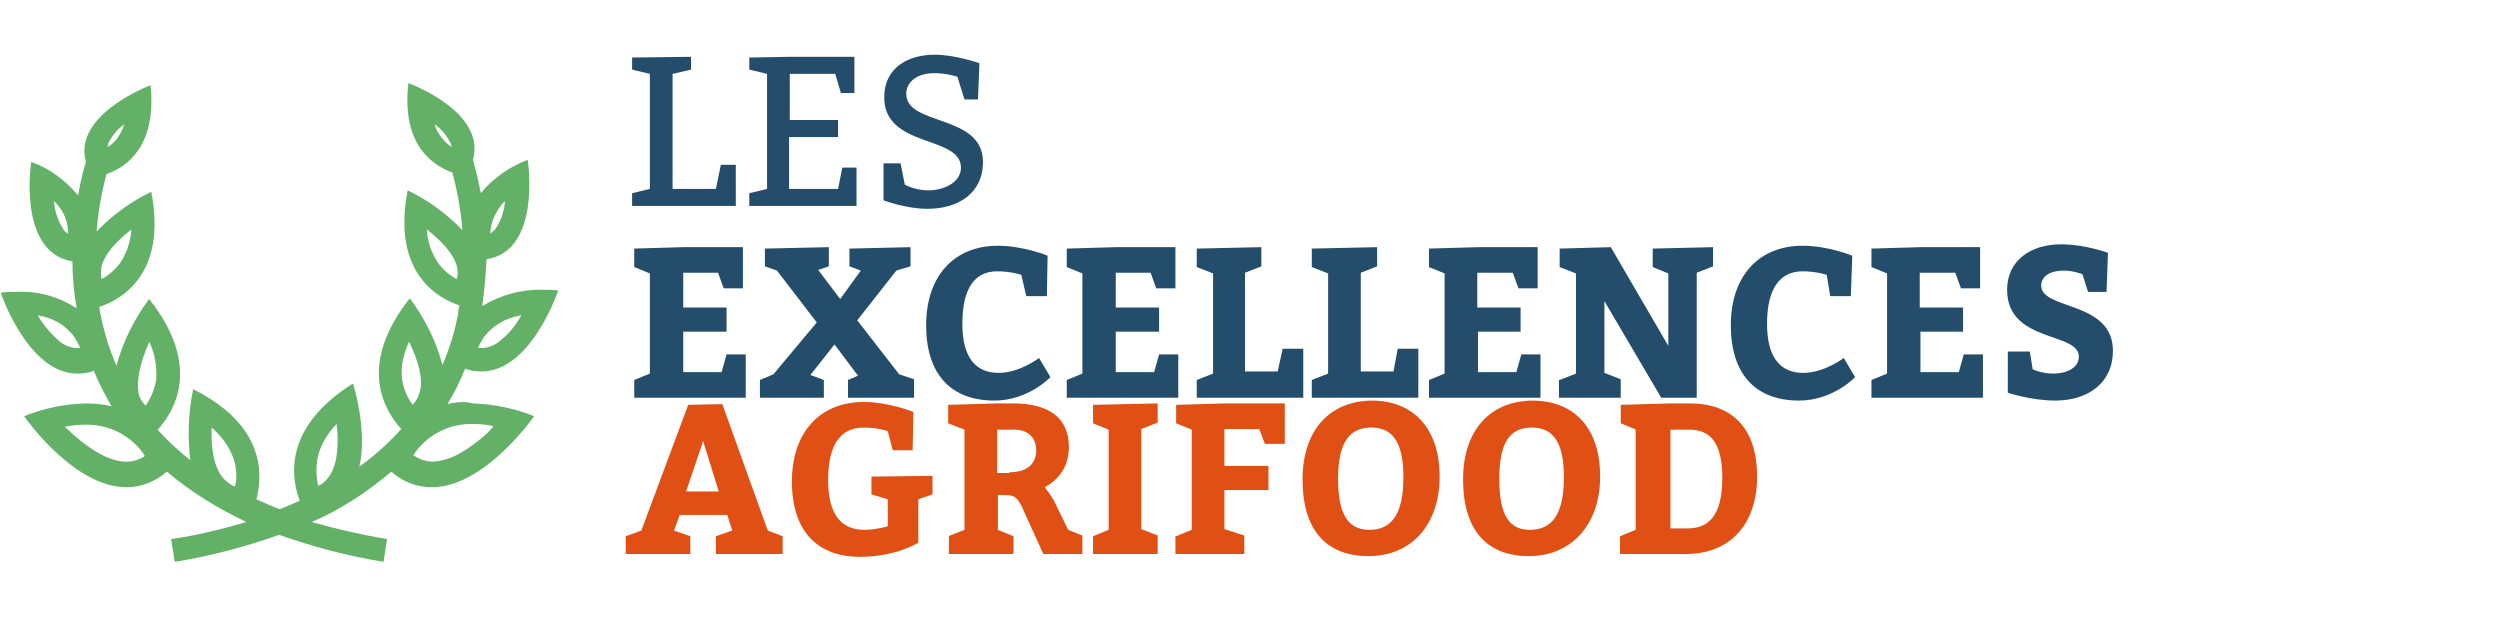 <?xml version="1.0" encoding="utf-8"?>
<!-- Generator: Adobe Illustrator 19.2.1, SVG Export Plug-In . SVG Version: 6.00 Build 0)  -->
<svg version="1.1" id="Calque_1" xmlns="http://www.w3.org/2000/svg" xmlns:xlink="http://www.w3.org/1999/xlink" x="0px" y="0px"
	 width="352px" height="90px" viewBox="0 0 352 90" style="enable-background:new 0 0 352 90;" xml:space="preserve">
<style type="text/css">
	.st0{enable-background:new    ;}
	.st1{fill:#E05014;}
	.st2{fill:#244D6B;}
	.st3{fill:#63B167;}
</style>
<g id="Symbole_2_1" transform="translate(-545 -5)">
	<g class="st0">
		<path class="st1" d="M655.3,83h-9.5v-2.5l2.3-0.8l-0.7-2.2h-6.7l-0.8,2.2l2.3,0.8V83h-9.1v-2.5l2.2-0.8l6.6-17.7l4.8-0.1l6.4,17.8
			l2.1,0.8V83z M644,67.1l-2.4,7.1h4.6L644,67.1z"/>
		<path class="st1" d="M670,65.7c0,0-1.4-0.5-3.4-0.5c-3.2,0-5,2.3-5,7.4c0,4.9,1.9,7,5.1,7c1.6,0,3.3-0.5,3.3-0.5v-3.8l-2.3-0.7
			v-2.5l8.6-0.1v2.6l-2,0.7v6.1c0,0-3.1,2-8.2,2c-6.1,0-9.6-3.7-9.6-10.6c0-7,4-11.2,10.1-11.2c3.6,0,7,1.4,7,1.4l-0.1,5.4h-2.8
			L670,65.7z"/>
		<path class="st1" d="M678.5,80.5l2.3-0.9V65.5l-2.3-0.9V62l6.9-0.2h2.3c4.9,0,7.8,2,7.8,6.1c0,2.8-1.4,4.6-3.4,5.7
			c0.3,0.4,0.8,1,1.3,1.9l2,4.1l2,0.8V83h-5.5l-2.5-5.5c-1-2.3-1.3-2.8-2.9-2.8h-1v4.9l2.2,0.9V83h-9.1V80.5z M687.1,71.5
			c2.4,0,3.8-1.1,3.8-3.1c0-1.7-1.1-2.9-3-2.9h-2.5v6.1H687.1z"/>
		<path class="st1" d="M698.9,80.5l2.2-0.9V65.5l-2.2-0.9V62l9.1-0.2v2.7l-2.3,0.9v14.1l2.3,0.9V83h-9.1V80.5z"/>
		<path class="st1" d="M710.6,80.5l2.2-0.9V65.5l-2.2-0.9V62l6.9-0.2h8.4v5.7h-2.8l-0.8-2.1h-4.9v5.2h6.2V74h-6.2v5.5l2.8,0.9V83
			h-9.7V80.5z"/>
		<path class="st1" d="M747.7,72.1c0,6.8-4,11.2-10,11.2c-6,0-9.3-3.7-9.3-10.8c0-6.9,3.8-11.1,9.9-11.1
			C744.2,61.5,747.7,65.5,747.7,72.1z M733.4,72.4c0,5,1.4,7.2,4.4,7.2s4.8-2,4.8-7.4c0-4.9-1.5-7-4.5-7S733.4,67.1,733.4,72.4z"/>
		<path class="st1" d="M770.3,72.1c0,6.8-4.1,11.2-10,11.2c-6,0-9.3-3.7-9.3-10.8c0-6.9,3.8-11.1,9.9-11.1
			C766.9,61.5,770.3,65.5,770.3,72.1z M756.1,72.4c0,5,1.3,7.2,4.3,7.2s4.8-2,4.8-7.4c0-4.9-1.5-7-4.5-7S756.1,67.1,756.1,72.4z"/>
		<path class="st1" d="M775.4,65.5l-2.2-0.9V62l6.9-0.2h2.8c6,0,9.5,3.5,9.5,10.3s-3.9,10.9-10,10.9h-9.3v-2.5l2.2-0.9V65.5z
			 M782.6,79.4c2.9,0,4.9-1.7,4.9-7.1c0-5-1.7-6.8-4.6-6.8h-2.7v13.9H782.6z"/>
	</g>
	<g class="st0">
		<path class="st2" d="M646.5,28.2h2.1V34H634v-1.8l2.5-0.6V15.4l-2.5-0.6v-1.7l8.3-0.1v1.8l-2.6,0.6v16.2h6.1L646.5,28.2z"/>
		<path class="st2" d="M663,21.9v2.4h-6.9v7.3h6.9l0.6-3h2V34h-15.1v-1.8l2.5-0.6V15.4l-2.5-0.6v-1.7l5.7-0.1h9.1v5.1h-1.9l-0.8-2.7
			h-6.4v6.5H663z"/>
		<path class="st2" d="M672.4,31c0,0,1.4,0.8,3.3,0.8c2.2,0,4.6-1.1,4.6-3.2c0-4.6-10.8-2.7-10.8-9.9c0-4.2,3.4-6,7.1-6
			c2.9,0,6.3,1.2,6.3,1.2l-0.2,5.1h-1.9l-1-3.2c0,0-1.5-0.5-3.2-0.5c-2.7,0-4,1.4-4,2.9c0,4.6,10.8,2.8,10.8,9.6
			c0,4.5-3.6,6.6-7.8,6.6c-3.1,0-6.2-1.2-6.2-1.2v-5.2h2.4L672.4,31z"/>
	</g>
	<g class="st0">
		<path class="st2" d="M647.3,51.7h-6.1v5.7h5.4l0.7-2.5h2.7V61h-15.7v-2.5l2.2-0.9V43.5l-2.2-0.9V40l6.9-0.2h8.4v5.8h-2.7l-0.8-2.2
			h-4.9v4.9h6.1V51.7z"/>
		<path class="st2" d="M652,58.5l1.9-0.8l6.1-7.3l-5.6-7.3l-1.7-0.6V40l9-0.2v2.7l-1.5,0.5l3.1,4.1l2.9-4l-1.6-0.6V40l8.6-0.2v2.7
			l-2,0.6l-5.5,7l5.9,7.6l2.1,0.7V61h-9.3v-2.5l1.4-0.6l-3.3-4.4l-3.4,4.3l1.9,0.7V61H652V58.5z"/>
		<path class="st2" d="M688.8,43.7c0,0-1.4-0.5-3.4-0.5c-3.1,0-4.9,2.3-4.9,7.4c0,4.9,2,6.9,5.1,6.9c3,0,5.7-2.1,5.7-2.1l1.6,2.7
			c0,0-3.1,3.3-7.9,3.3c-6.1,0-9.6-3.7-9.6-10.6c0-7,4-11.2,10.1-11.2c3.6,0,7,1.4,7,1.4l-0.1,5.7h-2.9L688.8,43.7z"/>
		<path class="st2" d="M708.2,51.7h-6.1v5.7h5.4l0.7-2.5h2.7V61h-15.7v-2.5l2.2-0.9V43.5l-2.2-0.9V40l6.9-0.2h8.4v5.8h-2.7l-0.8-2.2
			h-4.9v4.9h6.1V51.7z"/>
		<path class="st2" d="M725.6,54.1h2.9V61h-15v-2.5l2.3-0.9V43.5l-2.3-0.9V40l9.1-0.2v2.7l-2.3,0.9v13.9h4.6L725.6,54.1z"/>
		<path class="st2" d="M741.8,54.1h2.9V61h-15v-2.5l2.3-0.9V43.5l-2.3-0.9V40l9.2-0.2v2.7l-2.3,0.9v13.9h4.6L741.8,54.1z"/>
		<path class="st2" d="M759.2,51.7h-6.1v5.7h5.4l0.7-2.5h2.7V61h-15.7v-2.5l2.2-0.9V43.5l-2.2-0.9V40l6.9-0.2h8.4v5.8h-2.7l-0.8-2.2
			h-5v4.9h6.1V51.7z"/>
		<path class="st2" d="M764.6,58.5l2.3-0.9V43.5l-2.3-0.9V40l7.2-0.2l8.1,13.9V43.5l-2.2-0.9V40l8.5-0.2v2.7l-2.3,0.9V61h-5l-8-13.6
			v10.1l2.3,0.9V61h-8.7V58.5z"/>
		<path class="st2" d="M802.2,43.7c0,0-1.4-0.5-3.4-0.5c-3.1,0-5,2.3-5,7.4c0,4.9,2,6.9,5.1,6.9c3,0,5.7-2.1,5.7-2.1l1.6,2.7
			c0,0-3.1,3.3-7.9,3.3c-6.1,0-9.6-3.7-9.6-10.6c0-7,4-11.2,10.1-11.2c3.6,0,7,1.4,7,1.4l-0.2,5.7h-2.9L802.2,43.7z"/>
		<path class="st2" d="M821.5,51.7h-6.1v5.7h5.4l0.7-2.5h2.7V61h-15.7v-2.5l2.2-0.9V43.5l-2.2-0.9V40l6.9-0.2h8.4v5.8h-2.7l-0.8-2.2
			h-5v4.9h6.1V51.7z"/>
		<path class="st2" d="M831.2,57c0,0,1.2,0.6,2.9,0.6c1.9,0,3.6-0.8,3.6-2.4c0-3.5-10.1-1.9-10.1-9.4c0-4.1,3.3-6.4,7.6-6.4
			c3.4,0,6.6,1.2,6.6,1.2l-0.2,5.5H839l-0.8-2.5c0,0-1.3-0.5-2.6-0.5c-2.1,0-3.2,0.9-3.2,2.1c0,3.5,10.1,2.1,10.1,9.2
			c0,4.5-3.5,7-8.1,7c-3.4,0-6.7-1.1-6.7-1.1v-5.8h3.1L831.2,57z"/>
	</g>
	<path id="Tracé_1" class="st3" d="M608,61.9L608,61.9c1-1.6,1.8-3.3,2.5-5c0.7,0.3,1.5,0.4,2.3,0.4c7,0,10.8-11.4,10.8-11.4
		c-0.8-0.1-1.5-0.1-2.1-0.1c-3-0.1-6,0.7-8.6,2.3c0.3-2.2,0.5-4.4,0.6-6.6c7.8-1.2,5.8-14,5.8-14c-2.6,1-4.9,2.6-6.6,4.7
		c-0.3-1.6-0.7-3.2-1.1-4.7c1.9-6.8-9.1-10.8-9.1-10.8c-1,8.8,3.5,11.6,6.2,12.6c0.7,2.6,1.2,5.4,1.4,8.1c-2.2-2.3-4.8-4.2-7.7-5.6
		c-2.3,11.8,4.5,15.3,7.3,16.2c-0.1,0.4-0.2,0.8-0.2,1.3c-0.5,2.4-1.2,4.8-2.2,7.1c-0.9-3.4-2.5-6.6-4.6-9.4
		c-7.6,9.6-3.4,16-1.2,18.4c-1.8,2-3.8,3.8-5.9,5.3c1.2-5.2-0.9-11.7-0.9-11.7c-9.9,6.2-8.7,13.3-7.5,16.5c-0.9,0.4-1.8,0.8-2.8,1.2
		c-1.1-0.4-2.2-0.9-3.3-1.4c0.9-3.4,1.3-10.4-8.9-15.5c-0.7,3.3-0.8,6.7-0.4,10c-1.6-1.3-3.2-2.7-4.6-4.3c2.2-2.4,6.4-8.8-1.2-18.4
		c-2.1,2.8-3.7,6-4.6,9.4c-1-2.3-1.7-4.6-2.2-7c-0.1-0.4-0.2-0.9-0.2-1.3c2.8-0.9,9.6-4.4,7.3-16.2c-2.9,1.4-5.5,3.3-7.7,5.6
		c0.2-2.7,0.7-5.5,1.4-8.1c2.7-0.9,7.1-3.8,6.2-12.5c0,0-11,4.1-9.1,10.8c-0.2,0.6-0.7,2.3-1.1,4.7c-1.8-2.1-4-3.8-6.6-4.7
		c0,0-2,12.7,5.8,14c0,2.2,0.2,4.4,0.6,6.6c-2.5-1.6-5.5-2.5-8.6-2.3c-0.7,0-1.4,0-2.1,0.1c0,0,3.8,11.4,10.8,11.4
		c0.8,0,1.6-0.1,2.3-0.4c0.7,1.7,1.6,3.4,2.5,5v0c-1.2-0.3-2.4-0.4-3.7-0.4c-3,0.1-5.9,0.7-8.6,1.8c0,0,6.9,10,14.4,10
		c2.1,0,4.1-0.8,5.7-2.2c3.4,2.9,7.2,5.2,11.2,7.1c-3.5,1-7,1.9-10.6,2.4l0.5,3.2c5-0.8,9.9-2.1,14.7-3.8c4.8,1.7,9.7,3,14.7,3.8
		l0.5-3.2c-3.6-0.6-7.1-1.4-10.6-2.4c4.1-1.8,7.8-4.2,11.2-7.1c1.5,1.4,3.6,2.2,5.7,2.2c7.5,0,14.4-10,14.4-10
		c-2.7-1.1-5.7-1.7-8.6-1.8C610.5,61.5,609.2,61.6,608,61.9z M614.5,35.7c0.4-0.9,0.9-1.7,1.6-2.4c-0.1,1.5-0.6,2.9-1.4,4
		c-0.2,0.2-0.4,0.4-0.7,0.6C614.1,37.2,614.2,36.4,614.5,35.7z M618.4,49.4c-0.1,0.2-0.2,0.4-0.3,0.5c-0.7,1.2-1.6,2.2-2.7,3.1
		c-0.7,0.6-1.6,1-2.6,1c-0.2,0-0.3,0-0.5,0c0.2-0.5,0.5-1,0.8-1.5C614.4,50.8,616.3,49.7,618.4,49.4L618.4,49.4z M607.2,24.4
		c-0.5-0.6-0.8-1.2-1-1.9c1,0.7,1.8,1.7,2.3,2.8c0,0.1,0.1,0.2,0.1,0.4C608,25.3,607.6,24.9,607.2,24.4L607.2,24.4z M609.3,44.3
		c-1.1-0.6-2-1.4-2.7-2.4c-0.9-1.4-1.4-2.9-1.5-4.6c2.3,1.8,3.8,3.6,4.2,5.1C609.5,43.1,609.5,43.7,609.3,44.3L609.3,44.3z
		 M589.7,69.5c0.4-1.8,1.4-3.5,2.7-4.8c0.3,2.6,0.2,5.5-1,7.3c-0.4,0.6-0.9,1.1-1.6,1.4C589.5,72.1,589.5,70.8,589.7,69.5
		L589.7,69.5z M574.8,65.2c1.4,1.2,2.5,2.7,3.1,4.4c0.4,1.3,0.5,2.6,0.2,3.9c-0.7-0.2-1.2-0.7-1.7-1.2
		C575,70.6,574.7,67.8,574.8,65.2z M554,37.4c-0.8-1.2-1.3-2.6-1.4-4.1c0.7,0.7,1.3,1.5,1.6,2.4c0.3,0.7,0.4,1.5,0.4,2.2
		C554.4,37.8,554.1,37.6,554,37.4z M559.3,42.5c0.4-1.6,1.9-3.4,4.2-5.2c-0.1,1.6-0.6,3.2-1.5,4.6c-0.7,1-1.6,1.8-2.7,2.4
		C559.2,43.7,559.2,43.1,559.3,42.5z M560.2,25.3c0.5-1.1,1.3-2.1,2.3-2.8c-0.2,0.7-0.6,1.4-1,2c-0.4,0.5-0.8,0.9-1.4,1.2
		C560.2,25.5,560.2,25.4,560.2,25.3z M555.9,54c-1,0-1.9-0.4-2.6-1c-1-0.9-1.9-1.9-2.7-3.1c-0.1-0.2-0.2-0.4-0.3-0.5
		c2.1,0.3,4,1.4,5.2,3.1c0.3,0.5,0.6,1,0.8,1.5C556.2,54,556,54,555.9,54z M566,53.2c0,0,0-0.1,0-0.1c0.8,1.6,1.1,3.5,1,5.3
		c-0.2,1.3-0.7,2.6-1.5,3.7c-0.5-0.5-0.9-1.1-1-1.8C564.2,58.6,564.7,56.1,566,53.2L566,53.2z M562.8,70c-2.2,0-4.8-1.4-7.7-4
		c-0.3-0.3-0.6-0.6-1-0.9c0.9-0.2,1.9-0.3,2.8-0.3l0,0c2.8-0.1,5.5,1,7.4,3c0.4,0.4,0.8,0.9,1.1,1.4C564.7,69.7,563.8,70,562.8,70z
		 M602.6,53.1L602.6,53.1c1.4,2.9,2,5.4,1.5,7.1c-0.2,0.7-0.5,1.3-1,1.8c-0.8-1.1-1.3-2.3-1.5-3.7C601.4,56.6,601.8,54.8,602.6,53.1
		z M613.7,65.9c-1.2,1.1-2.5,2.1-3.9,2.9c-1.2,0.7-2.5,1.1-3.8,1.2c-1,0-1.9-0.3-2.8-0.9c0.3-0.5,0.7-1,1.1-1.4c1.9-2,4.6-3.1,7.4-3
		c1,0,1.9,0.1,2.8,0.3C614.2,65.3,614,65.6,613.7,65.9z"/>
</g>
</svg>
